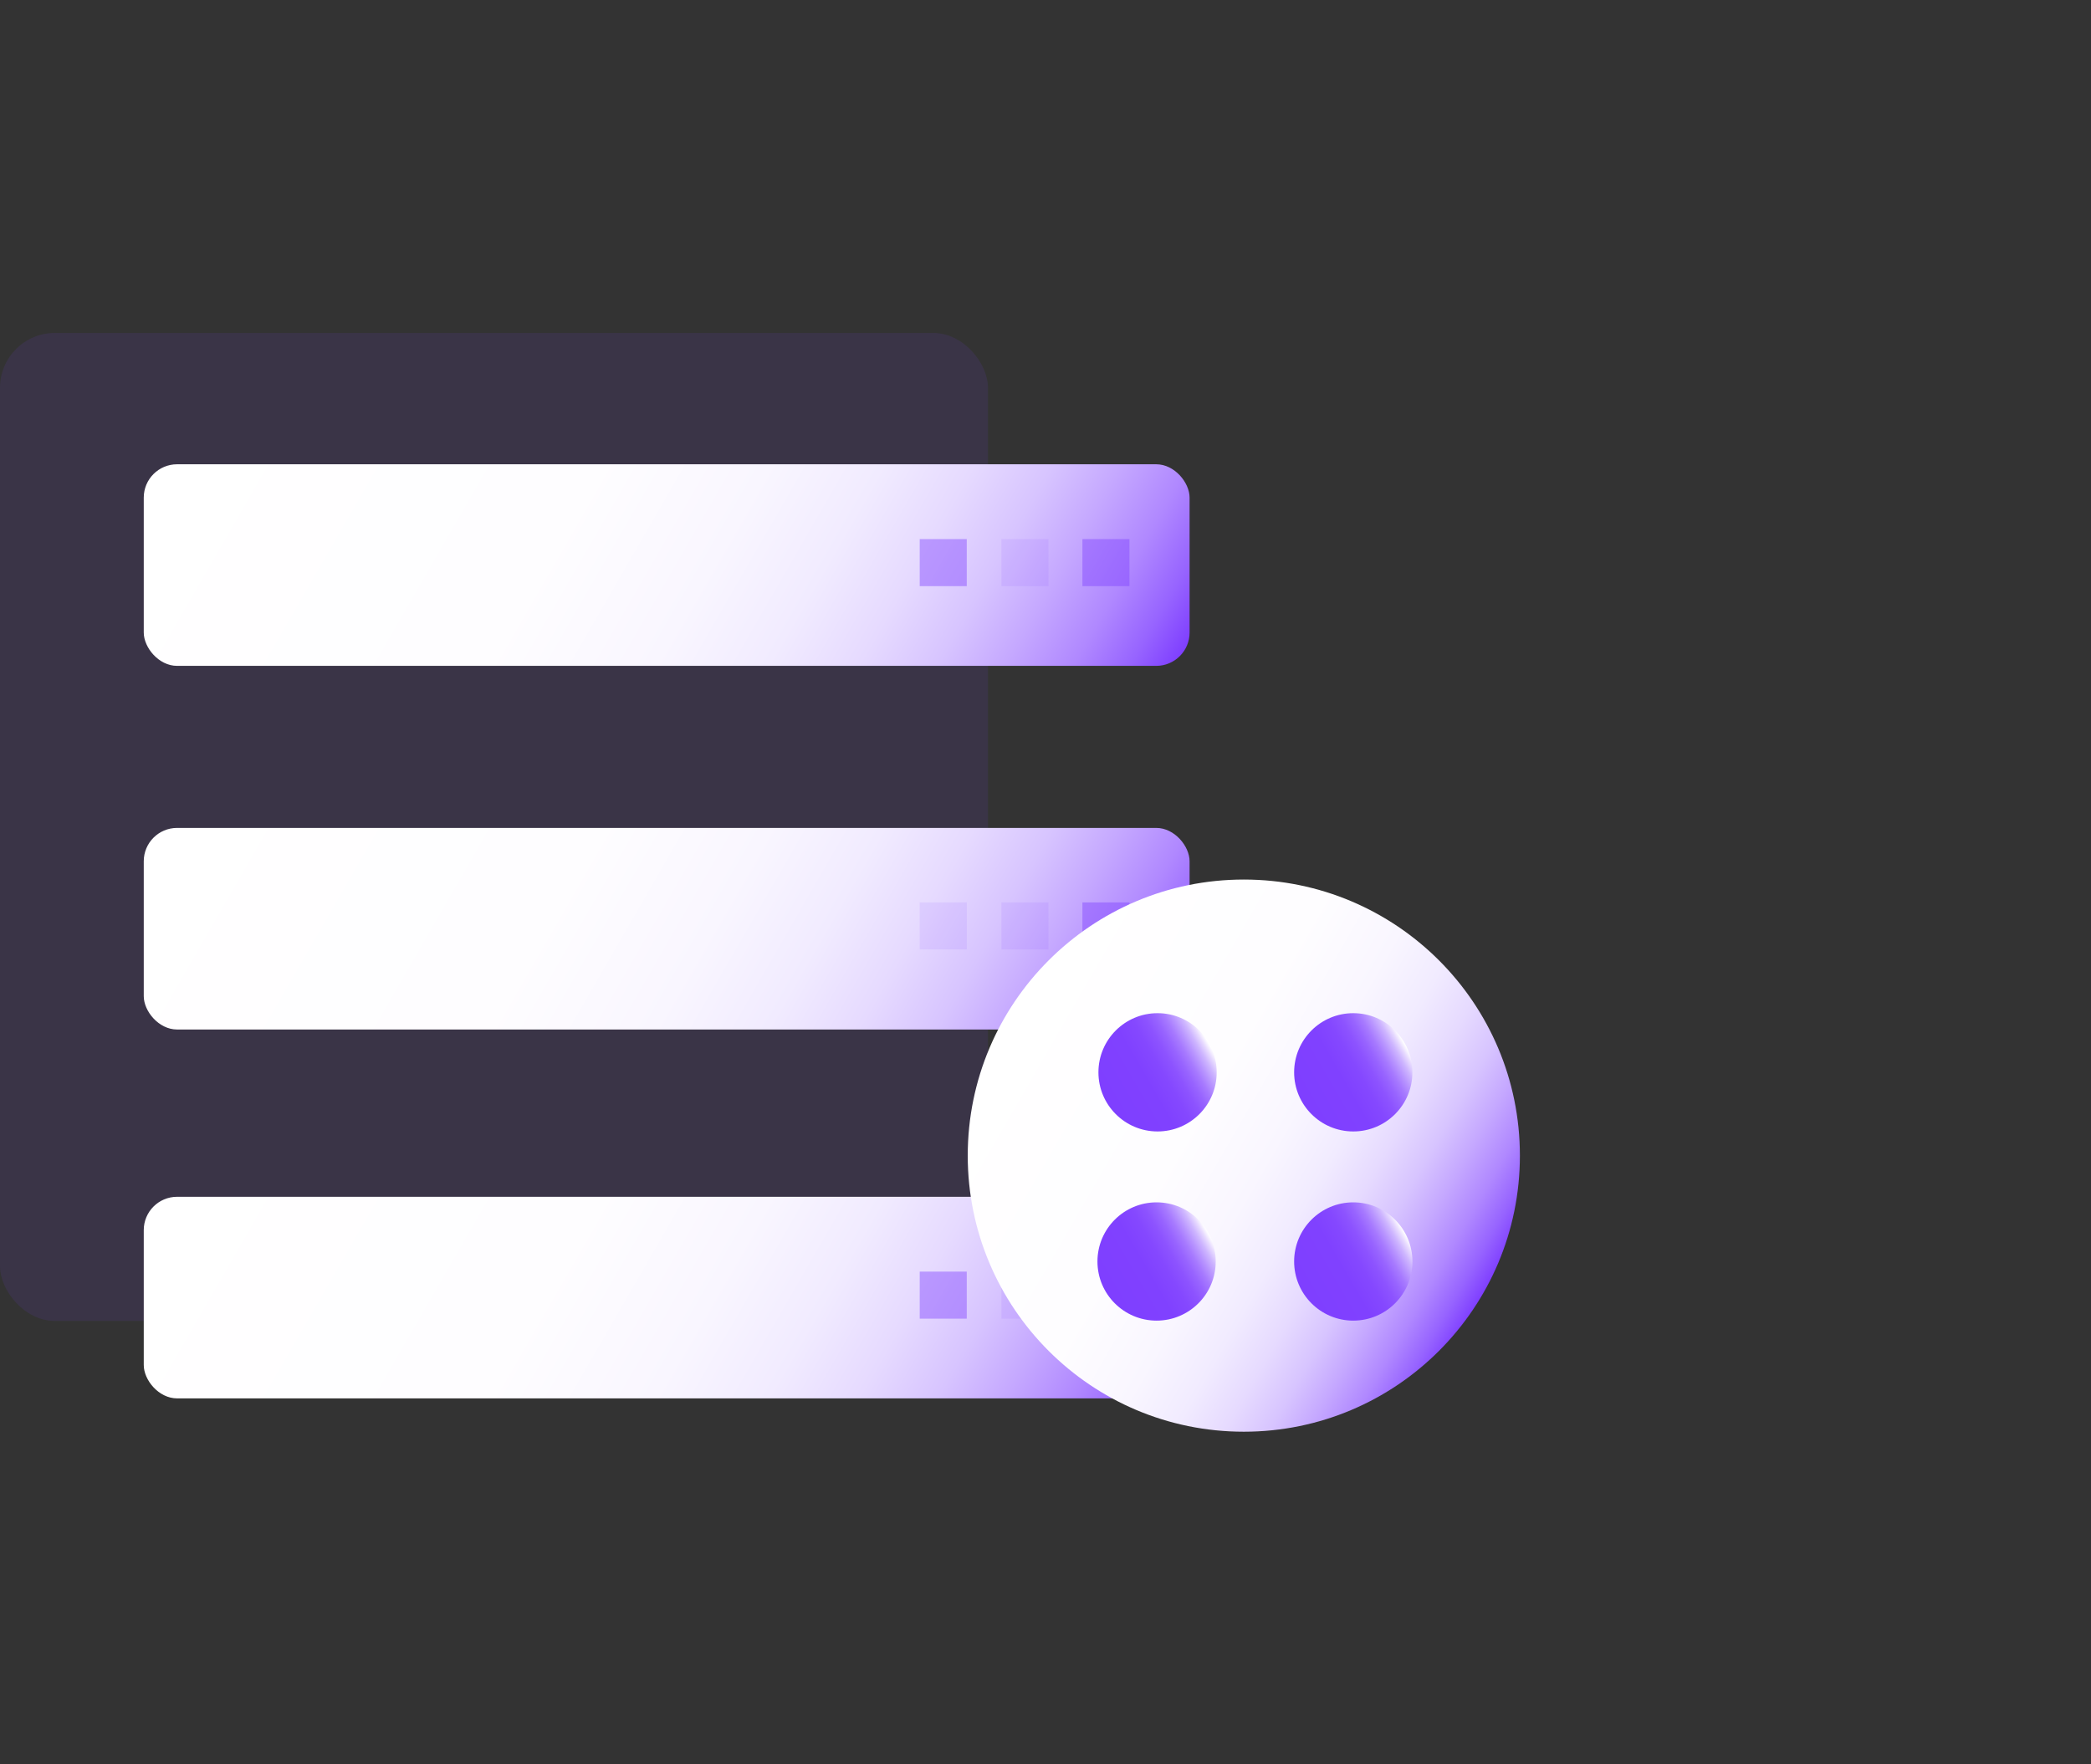 <svg id="图层_1" data-name="图层 1" xmlns="http://www.w3.org/2000/svg" xmlns:xlink="http://www.w3.org/1999/xlink" viewBox="0 0 64 54"><rect x="0" y="0" width="64" height="54" fill="#333333" stroke="none"/><defs><style>.cls-1,.cls-3{fill:#7f3fff;}.cls-1{opacity:0.1;}.cls-2{fill:url(#未命名的渐变_5);}.cls-3{opacity:0.43;}.cls-4{fill:url(#未命名的渐变_5-2);}.cls-5{fill:url(#未命名的渐变_5-3);}.cls-6{fill:#494795;}.cls-7{fill:url(#未命名的渐变_5-4);}.cls-8{fill:url(#未命名的渐变_12);}.cls-9{fill:url(#未命名的渐变_12-2);}.cls-10{fill:url(#未命名的渐变_12-3);}.cls-11{fill:url(#未命名的渐变_12-4);}</style><linearGradient id="未命名的渐变_5" x1="7.39" y1="9.78" x2="33.42" y2="24.81" gradientUnits="userSpaceOnUse"><stop offset="0" stop-color="#fff"/><stop offset="0.39" stop-color="#fefdff"/><stop offset="0.54" stop-color="#f9f6ff"/><stop offset="0.64" stop-color="#f1ebff"/><stop offset="0.72" stop-color="#e6daff"/><stop offset="0.79" stop-color="#d7c4ff"/><stop offset="0.85" stop-color="#c5a8ff"/><stop offset="0.91" stop-color="#b088ff"/><stop offset="0.96" stop-color="#9764ff"/><stop offset="1" stop-color="#7f3fff"/></linearGradient><linearGradient id="未命名的渐变_5-2" x1="7.39" y1="20.91" x2="33.42" y2="35.93" xlink:href="#未命名的渐变_5"/><linearGradient id="未命名的渐变_5-3" x1="7.39" y1="32.2" x2="33.42" y2="47.23" xlink:href="#未命名的渐变_5"/><linearGradient id="未命名的渐变_5-4" x1="30.76" y1="31.14" x2="45.39" y2="39.59" xlink:href="#未命名的渐变_5"/><linearGradient id="未命名的渐变_12" x1="33.86" y1="33.72" x2="36.99" y2="31.92" gradientUnits="userSpaceOnUse"><stop offset="0" stop-color="#7f3fff"/><stop offset="0.39" stop-color="#8041ff"/><stop offset="0.54" stop-color="#8548ff"/><stop offset="0.64" stop-color="#8d53ff"/><stop offset="0.72" stop-color="#9864ff"/><stop offset="0.79" stop-color="#a77aff"/><stop offset="0.85" stop-color="#b996ff"/><stop offset="0.91" stop-color="#ceb6ff"/><stop offset="0.96" stop-color="#e7daff"/><stop offset="1" stop-color="#fff"/></linearGradient><linearGradient id="未命名的渐变_12-2" x1="39.86" y1="33.72" x2="42.98" y2="31.92" xlink:href="#未命名的渐变_12"/><linearGradient id="未命名的渐变_12-3" x1="39.86" y1="39.51" x2="42.98" y2="37.7" xlink:href="#未命名的渐变_12"/><linearGradient id="未命名的渐变_12-4" x1="33.84" y1="39.51" x2="36.96" y2="37.7" xlink:href="#未命名的渐变_12"/></defs><title>数据湖场景</title><rect class="cls-1" y="10.19" width="30.24" height="30.24" rx="1.68"/><rect class="cls-2" x="4.4" y="14.21" width="32.01" height="6.17" rx="1.02"/><rect class="cls-3" x="28.15" y="16.5" width="1.44" height="1.44"/><rect class="cls-1" x="30.65" y="16.5" width="1.44" height="1.44"/><rect class="cls-3" x="33.13" y="16.5" width="1.44" height="1.44"/><rect class="cls-4" x="4.4" y="25.34" width="32.01" height="6.17" rx="1.02"/><rect class="cls-1" x="28.15" y="27.62" width="1.44" height="1.44"/><rect class="cls-1" x="30.65" y="27.62" width="1.44" height="1.44"/><rect class="cls-3" x="33.13" y="27.62" width="1.44" height="1.44"/><rect class="cls-5" x="4.4" y="36.63" width="32.01" height="6.17" rx="1.02"/><rect class="cls-3" x="28.15" y="38.92" width="1.44" height="1.44"/><rect class="cls-1" x="30.65" y="38.92" width="1.44" height="1.44"/><rect class="cls-6" x="33.13" y="38.92" width="1.44" height="1.44"/><circle class="cls-7" cx="38.07" cy="35.37" r="8.45"/><circle class="cls-8" cx="35.43" cy="32.82" r="1.81"/><circle class="cls-9" cx="41.42" cy="32.82" r="1.81"/><circle class="cls-10" cx="41.42" cy="38.61" r="1.81"/><circle class="cls-11" cx="35.4" cy="38.61" r="1.81"/></svg>